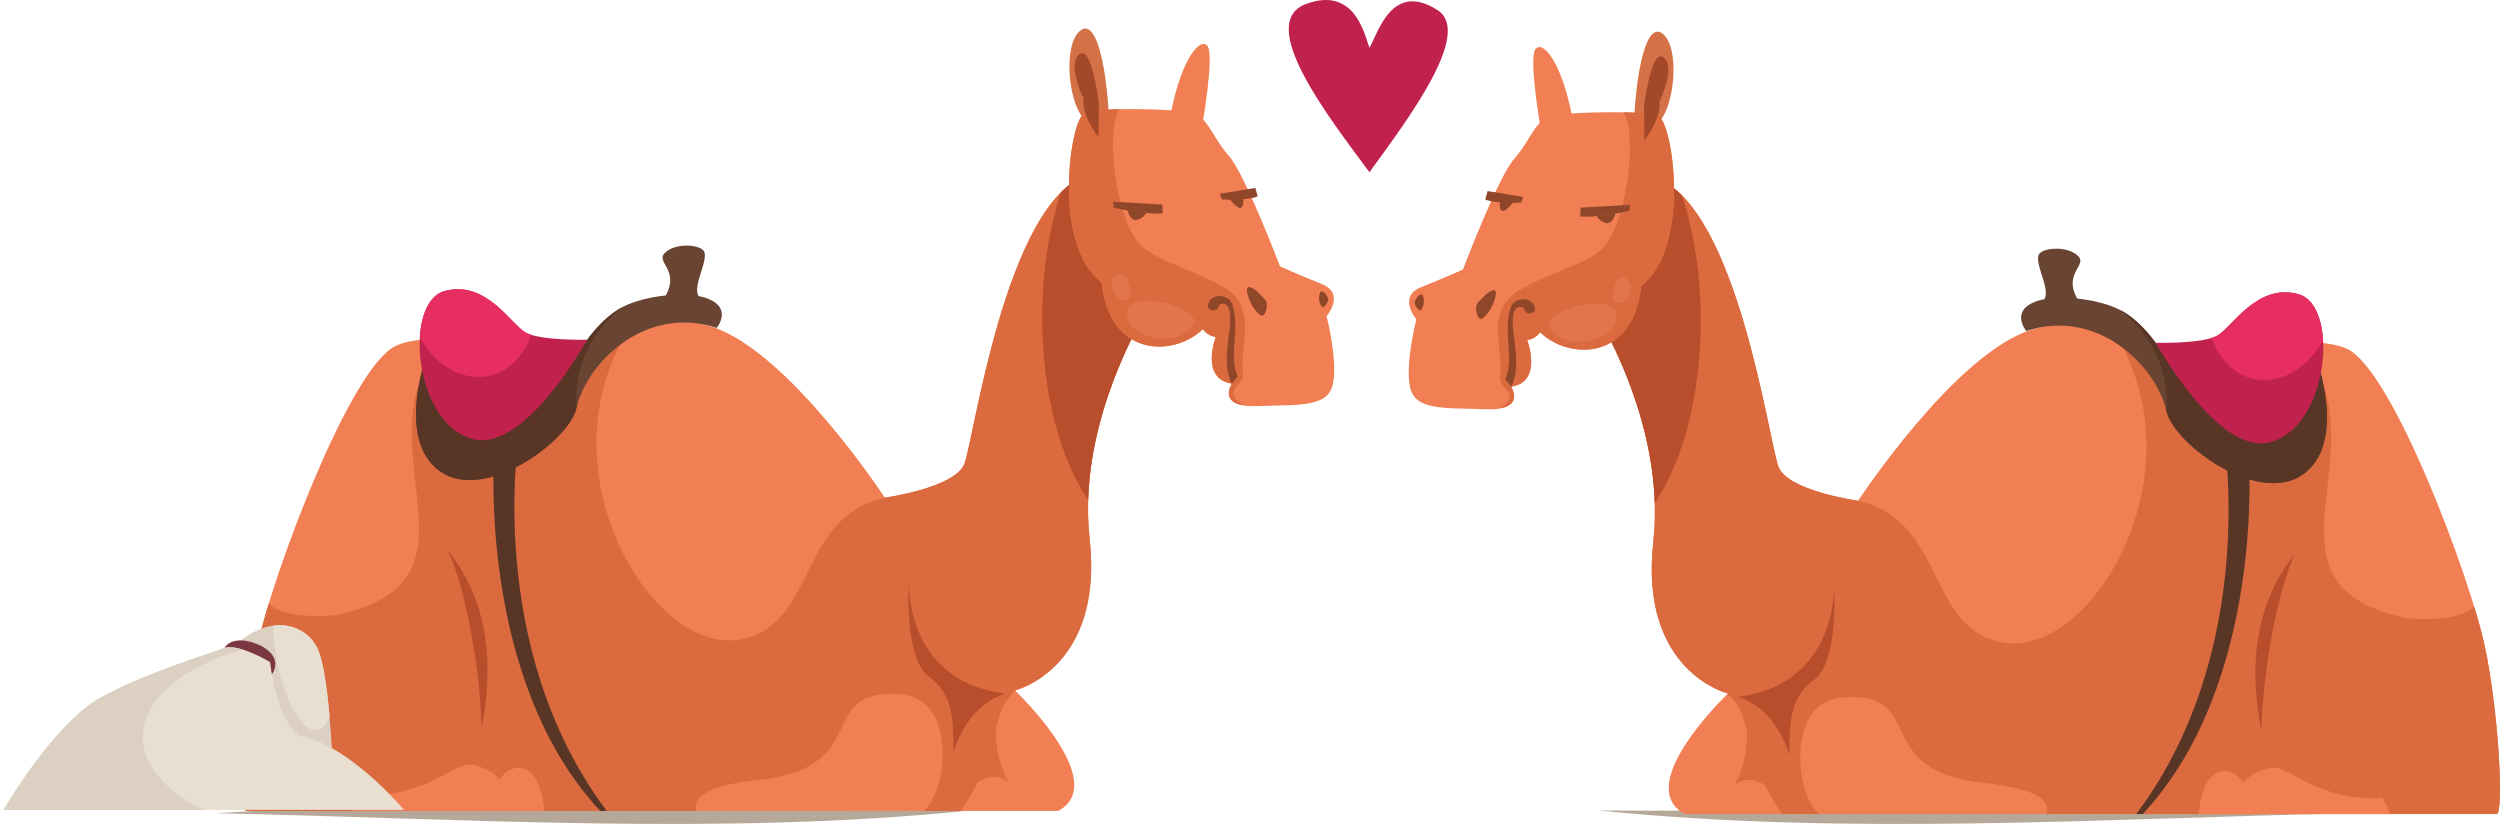 <svg xmlns="http://www.w3.org/2000/svg" width="613" height="203" viewBox="0 0 613 203" fill="none"><g style="mix-blend-mode:multiply" opacity="0.5"><path d="M525.304 197.106C516.031 196.957 506.923 197.076 497.716 197.254C462.546 197.92 427.519 199.061 392 198.724C452.914 204.959 514.984 200.729 577 199.399C569.026 198.932 561.052 198.466 553.034 198.078C543.838 197.632 534.598 197.264 525.304 197.115V197.106Z" fill="#6D5231"></path></g><g style="mix-blend-mode:multiply" opacity="0.5"><path d="M104.696 197.106C113.969 196.957 123.077 197.076 132.284 197.254C167.454 197.92 202.481 199.061 238 198.724C177.086 204.959 115.016 200.729 53 199.399C60.974 198.932 68.948 198.466 76.966 198.078C86.162 197.632 95.402 197.264 104.696 197.115V197.106Z" fill="#6D5231"></path></g><path d="M352.49 2.484C341.273 -4.696 337.95 8.026 335.784 11.722C334.547 8.334 332.17 -3.374 320.316 0.944C307.633 5.565 325.988 28.976 335.784 42.222C345.375 29.079 361.152 8.029 352.49 2.484Z" fill="#C1224D"></path><path d="M259.499 198.839C259.499 198.839 62.162 198.839 60.397 198.839C58.632 198.839 59.802 174.023 63.353 157.479C66.893 140.936 85.808 90.124 97.025 84.807C108.253 79.491 140.15 88.943 140.15 88.943C140.15 88.943 155.514 74.175 174.419 80.076C193.323 85.988 216.959 122.021 216.959 122.021C216.959 122.021 234.087 119.66 236.458 113.749C238.819 107.837 246.506 49.944 266.59 42.852C286.675 35.761 284.91 70.029 284.91 70.029C284.91 70.029 263.645 100.161 267.186 132.068C270.726 163.976 248.866 169.292 248.866 169.292C248.866 169.292 272.502 191.748 259.499 198.829V198.839Z" fill="#F17F53"></path><path d="M266.58 42.863C246.495 49.955 238.809 107.848 236.448 113.759C234.19 119.414 218.406 121.816 217.051 122.021C195.283 126.763 200.405 153.682 181.233 156.833C160.41 160.261 134.424 118.296 152.148 84.233C155.637 77.521 136.815 94.845 136.476 87.948C134.968 87.548 133.049 87.076 130.883 86.573C130.216 91.386 107.022 84.551 104.682 89.149C92.079 113.965 118.465 141.736 84.402 150.398C80.153 151.476 68.936 151.558 65.908 147.935C64.759 151.712 63.866 154.996 63.332 157.49C59.791 174.034 58.601 198.85 60.377 198.85C61.321 198.85 118.075 198.85 170.744 198.85C169.811 195.309 173.557 192.548 186.098 191.235C214.691 188.238 199.286 168.297 221.29 170.298C234.283 171.478 232.712 193.739 226.411 198.85H235.565C245.9 184.081 242.554 174.229 249.01 169.457C248.907 169.354 248.856 169.303 248.856 169.303C248.856 169.303 270.716 163.986 267.175 132.079C263.635 100.171 284.9 70.039 284.9 70.039C284.9 70.039 286.675 35.771 266.58 42.863Z" fill="#DB6A3E"></path><path d="M88.353 194.899C105.482 195.689 111.199 186.237 116.32 187.612C121.441 188.987 122.426 191.153 122.426 191.153C122.426 191.153 125.187 186.822 129.118 188.792C133.059 190.763 133.449 198.84 133.449 198.84H86.383L88.353 194.899Z" fill="#F17F53"></path><path d="M109.824 135.035C113.529 142.516 117.685 161.975 118.075 178.426C120.713 165.444 120.826 148.623 109.824 135.035Z" fill="#B84E2C"></path><path d="M266.58 42.863C264.292 43.673 262.157 45.151 260.176 47.122C257.251 55.917 255.548 66.508 255.548 77.911C255.548 96.302 259.992 112.569 266.806 122.585C267.668 94.444 284.89 70.029 284.89 70.029C284.89 70.029 286.665 35.761 266.57 42.852L266.58 42.863Z" fill="#B84E2C"></path><path d="M175.733 80.415C158.398 74.637 143.876 88.831 141.331 100.11C139.494 108.248 117.695 124.269 106.93 114.816C96.164 105.364 106.406 81.996 106.406 81.996L142.901 84.879C142.901 84.879 147.099 78.054 152.877 75.16C158.655 72.276 168.538 71.476 173.095 73.056C179.92 75.417 175.722 80.405 175.722 80.405L175.733 80.415Z" fill="#6A4432"></path><path d="M141.331 97.421C141.331 88.533 145.775 80.579 152.764 75.232C147.048 78.157 142.901 84.879 142.901 84.879L106.406 81.996C106.406 81.996 96.164 105.364 106.93 114.816C117.695 124.269 139.494 108.248 141.331 100.11C141.362 99.966 141.403 99.832 141.434 99.689C141.372 98.94 141.331 98.18 141.331 97.421Z" fill="#593526"></path><path d="M55.46 160.24C65.959 149.208 75.422 153.149 78.039 159.45C80.666 165.752 81.456 185.446 81.456 185.446L64.645 183.609L55.45 160.24H55.46Z" fill="#DBD0C2"></path><path d="M67.191 164.407C68.299 161.626 66.38 159.255 62.942 157.88C59.514 156.505 55.871 156.648 54.763 159.43C53.654 162.211 55.532 165.577 58.96 166.952C62.388 168.328 66.083 167.188 67.191 164.417V164.407Z" fill="#7A3742"></path><path d="M99.058 198.583H0.851C0.851 198.583 13.198 177.318 24.743 171.006C36.3 164.705 51.53 160.24 54.937 158.926C58.355 157.613 66.226 162.344 66.226 162.344C66.226 162.344 67.54 175.737 73.318 180.458C85.398 182.295 99.047 198.572 99.047 198.572L99.058 198.583Z" fill="#E8DFD0"></path><path d="M34.986 180.725C34.986 171.519 44.838 163.494 59.432 159.245C57.739 158.732 56.087 158.485 54.937 158.927C51.52 160.24 36.289 164.705 24.743 171.006C13.187 177.308 0.851 198.583 0.851 198.583H49.929C40.733 194.088 34.996 187.756 34.996 180.725H34.986Z" fill="#DBD0C2"></path><path d="M287.065 27.899C289.826 13.716 294.547 8.995 296.127 11.355C297.708 13.716 294.947 29.87 294.947 29.87L287.065 27.899Z" fill="#F17F53"></path><path d="M272.102 36.171C272.102 19.586 269.341 4.264 265.01 7.414C260.679 10.565 261.86 24.348 265.4 28.679C265.4 28.679 272.092 40.892 272.092 36.161L272.102 36.171Z" fill="#D47146"></path><path d="M270.131 69.249C272.102 88.153 288.246 87.363 294.947 80.671C294.947 80.671 295.738 82.252 298.098 82.642C298.098 82.642 294.157 92.884 302.039 94.065C302.039 94.065 298.098 99.976 308.34 99.576C318.583 99.186 325.675 99.966 326.855 94.065C328.035 88.153 325.274 77.521 325.274 77.521C325.274 77.521 330.006 72.01 324.094 69.639C318.183 67.278 313.852 65.308 313.852 65.308C313.852 65.308 305.19 42.462 301.249 38.132C297.308 33.8 296.128 28.289 291.797 27.499C287.466 26.709 270.131 26.319 266.19 27.499C262.249 28.679 257.918 60.187 270.131 69.249Z" fill="#F17F53"></path><path d="M304.05 93.787C304.645 93.141 304.943 92.269 304.799 91.396C303.824 85.536 308.186 76.433 301.32 71.281C296.025 67.309 283.863 64.127 280.055 60.515C273.128 53.947 271.127 31.101 274.565 26.77C270.85 26.842 267.637 27.058 266.211 27.489C262.27 28.669 257.939 60.176 270.152 69.239C272.122 88.143 288.266 87.353 294.968 80.661C294.968 80.661 295.758 82.242 298.118 82.632C298.118 82.632 294.177 92.874 302.059 94.054C302.059 94.054 299.114 98.488 304.974 99.412C300.982 97.02 302.418 95.563 304.071 93.767L304.05 93.787Z" fill="#DB6A3E"></path><path d="M302.101 74.503C301.31 72.276 297.636 71.814 296.456 74.041C295.276 76.269 298.355 76.669 298.683 75.355C299.011 74.041 301.043 74.041 301.505 76.34C302.367 80.661 299.145 88.42 302.029 94.064L303.507 92.238C301.074 87.25 304.266 80.63 302.09 74.493L302.101 74.503Z" fill="#904729"></path><path d="M309.12 77.326C306.503 75.529 304.923 70.234 306.236 70.367C307.55 70.501 309.059 72.204 310.177 73.456C311.296 74.709 310.177 78.054 309.131 77.326H309.12Z" fill="#904729"></path><path d="M324.176 75.273C323.078 74.278 323.345 71.342 324.073 71.414C324.792 71.486 325.284 72.43 325.644 73.128C326.003 73.816 324.617 75.673 324.176 75.273Z" fill="#904729"></path><path d="M276.443 51.525C277.131 53.762 277.972 54.326 279.306 53.752C280.641 53.177 281.02 52.222 281.02 52.222L276.433 51.525H276.443Z" fill="#904729"></path><path d="M301.433 48.743C303.28 50.981 304.153 51.432 304.615 50.581C305.076 49.729 304.707 48.651 304.707 48.651L301.423 48.743H301.433Z" fill="#904729"></path><path d="M273.087 50.94C281.554 52.808 285.105 52.315 285.105 52.315L285.002 50.15L272.892 49.462L273.087 50.94Z" fill="#904729"></path><path d="M299.596 48.907C306.011 49.257 308.392 48.158 308.392 48.158L307.807 46.075L299.104 47.512L299.596 48.907Z" fill="#904729"></path><path d="M269.351 33.605C264.805 27.509 265.718 24.235 265.718 24.235C265.718 24.235 261.531 15.871 264.63 13.326C267.719 10.781 269.454 25.334 269.454 25.334L269.362 33.605H269.351Z" fill="#A34829"></path><path d="M292.484 79.891C288.625 85.433 276.33 83.145 276.237 76.741C276.135 70.337 295.634 75.365 292.484 79.891Z" fill="#E2754C"></path><path d="M275.766 73.621C272.666 73.241 271.394 68.51 274.124 67.34C276.864 66.17 278.29 73.929 275.766 73.621Z" fill="#E2754C"></path><path d="M116.258 107.725C101.469 104.369 98.801 74.114 109.033 71.353C119.276 68.592 125.31 79.625 128.995 81.595C132.669 83.566 143.958 83.299 143.958 83.299C143.958 83.299 128.995 110.609 116.258 107.725Z" fill="#C1224D"></path><path d="M128.984 81.595C125.31 79.625 119.265 68.592 109.023 71.353C105.287 72.359 103.276 77.038 102.937 82.734C106.745 89.611 113.487 93.603 120.015 92.135C124.838 91.047 128.492 87.209 130.257 82.109C129.775 81.954 129.333 81.79 128.974 81.595H128.984Z" fill="#E62E61"></path><path d="M162.072 74.247C167.85 66.499 160.492 64.528 162.996 62.034C165.5 59.54 171.083 59.91 172.448 61.377C174.152 63.214 169.687 70.039 171.268 72.533L162.072 74.237V74.247Z" fill="#6A4432"></path><path d="M233.759 184.399C233.759 176.394 233.893 170.483 227.725 165.885C221.556 161.287 222.87 142.516 222.87 142.516C222.87 142.516 221.69 167.065 246.506 170.093C240.605 171.971 236.356 176.743 233.769 184.399H233.759Z" fill="#B84E2C"></path><path d="M244.925 173.244C242.298 184.143 247.419 191.891 247.419 191.891C243.622 188.71 239.219 191.245 234.549 196.222L244.925 173.244Z" fill="#DB6A3E"></path><path d="M78.049 159.45C76.448 155.612 72.302 152.656 66.935 153.426C66.976 155.93 67.253 158.69 67.786 161.564C69.695 171.889 74.201 179.709 77.834 179.032C79.117 178.796 80.123 177.523 80.8 175.532C80.276 169.662 79.414 162.744 78.049 159.46V159.45Z" fill="#E8DFD0"></path><path d="M127.281 106.668L121.175 111.194C121.175 111.194 117.039 166.532 147.171 198.829H148.751C118.619 158.65 127.281 106.657 127.281 106.657V106.668Z" fill="#593526"></path><path d="M413.074 199.598C413.074 199.598 610.41 199.598 612.176 199.598C613.951 199.598 612.771 174.782 609.22 158.238C605.679 141.694 586.765 90.882 575.547 85.566C564.32 80.25 532.422 89.702 532.422 89.702C532.422 89.702 517.059 74.934 498.154 80.835C479.25 86.746 455.614 122.78 455.614 122.78C455.614 122.78 438.485 120.419 436.114 114.508C433.754 108.596 426.067 50.703 405.982 43.611C385.898 36.519 387.663 70.787 387.663 70.787C387.663 70.787 408.928 100.92 405.387 132.827C401.846 164.735 423.707 170.051 423.707 170.051C423.707 170.051 400.071 192.506 413.074 199.588V199.598Z" fill="#F17F53"></path><path d="M405.982 43.622C426.067 50.713 433.754 108.607 436.114 114.518C438.372 120.173 454.156 122.575 455.511 122.78C477.279 127.521 472.158 154.441 491.329 157.592C512.152 161.02 538.138 119.054 520.414 84.992C516.925 78.28 535.747 95.604 536.086 88.707C537.594 88.307 539.514 87.835 541.679 87.332C542.346 92.145 565.54 85.31 567.88 89.908C580.483 114.723 554.097 142.495 588.16 151.157C592.409 152.235 603.626 152.317 606.654 148.694C607.803 152.471 608.696 155.755 609.23 158.249C612.771 174.793 613.961 199.609 612.186 199.609C611.241 199.609 554.487 199.609 501.818 199.609C502.752 196.068 499.006 193.307 486.464 191.993C457.872 188.997 473.276 169.056 451.273 171.057C438.28 172.237 439.85 194.498 446.151 199.609C442.58 199.609 443.37 199.609 436.997 199.609C426.662 184.84 430.008 174.988 423.552 170.215C423.655 170.113 423.706 170.061 423.706 170.061C423.706 170.061 401.846 164.745 405.387 132.838C408.927 100.93 387.663 70.798 387.663 70.798C387.663 70.798 385.887 36.53 405.982 43.622Z" fill="#DB6A3E"></path><path d="M584.219 195.668C567.09 196.458 561.374 187.006 556.253 188.381C551.131 189.756 550.146 191.922 550.146 191.922C550.146 191.922 547.385 187.591 543.455 189.561C539.514 191.532 539.124 199.609 539.124 199.609H586.19L584.219 195.668Z" fill="#F17F53"></path><path d="M562.749 135.793C559.044 143.275 554.888 162.734 554.498 179.185C551.86 166.203 551.747 149.382 562.749 135.793Z" fill="#B84E2C"></path><path d="M405.982 43.621C408.27 44.432 410.405 45.91 412.386 47.88C415.311 56.676 417.014 67.267 417.014 78.669C417.014 97.061 412.57 113.327 405.756 123.344C404.894 95.203 387.672 70.787 387.672 70.787C387.672 70.787 385.897 36.519 405.992 43.611L405.982 43.621Z" fill="#B84E2C"></path><path d="M496.84 81.174C514.174 75.396 528.696 89.589 531.241 100.868C533.078 109.007 554.877 125.027 565.643 115.575C576.409 106.123 566.166 82.754 566.166 82.754L529.671 85.638C529.671 85.638 525.474 78.813 519.695 75.919C513.917 73.035 504.034 72.235 499.477 73.815C492.653 76.176 496.85 81.163 496.85 81.163L496.84 81.174Z" fill="#6A4432"></path><path d="M531.242 98.18C531.242 89.292 526.798 81.338 519.809 75.991C525.525 78.916 529.672 85.638 529.672 85.638L566.167 82.754C566.167 82.754 576.409 106.123 565.643 115.575C554.877 125.027 533.079 109.007 531.242 100.868C531.211 100.725 531.17 100.591 531.139 100.448C531.201 99.698 531.242 98.939 531.242 98.18Z" fill="#593526"></path><path d="M385.507 28.658C382.747 14.475 378.026 9.754 376.445 12.114C374.865 14.475 377.626 30.629 377.626 30.629L385.507 28.658Z" fill="#F17F53"></path><path d="M400.471 36.93C400.471 20.345 403.231 5.022 407.562 8.173C411.893 11.324 410.713 25.107 407.172 29.438C407.172 29.438 400.481 41.651 400.481 36.92L400.471 36.93Z" fill="#D47146"></path><path d="M402.441 70.018C400.471 88.922 384.327 88.132 377.625 81.441C377.625 81.441 376.835 83.021 374.475 83.411C374.475 83.411 378.416 93.653 370.534 94.834C370.534 94.834 374.475 100.745 364.232 100.345C353.99 99.955 346.898 100.735 345.718 94.834C344.538 88.922 347.298 78.29 347.298 78.29C347.298 78.29 342.567 72.778 348.479 70.408C354.39 68.047 358.721 66.077 358.721 66.077C358.721 66.077 367.383 43.231 371.324 38.901C375.265 34.569 376.445 29.058 380.776 28.268C385.107 27.478 402.441 27.088 406.382 28.268C410.323 29.448 414.654 60.956 402.441 70.018Z" fill="#F17F53"></path><path d="M368.522 94.546C367.927 93.9 367.629 93.027 367.773 92.155C368.748 86.295 364.386 77.192 371.252 72.04C376.548 68.068 388.709 64.886 392.517 61.274C399.445 54.705 401.446 31.86 398.008 27.529C401.723 27.601 404.935 27.816 406.362 28.247C410.303 29.428 414.634 60.935 402.421 69.997C400.45 88.902 384.307 88.111 377.605 81.42C377.605 81.42 376.815 83 374.454 83.39C374.454 83.39 378.395 93.633 370.513 94.813C370.513 94.813 373.459 99.247 367.598 100.17C371.591 97.779 370.154 96.322 368.502 94.526L368.522 94.546Z" fill="#DB6A3E"></path><path d="M370.472 75.273C371.262 73.046 374.936 72.584 376.117 74.811C377.297 77.038 374.218 77.438 373.89 76.124C373.561 74.811 371.529 74.811 371.067 77.11C370.205 81.43 373.428 89.189 370.544 94.834L369.066 93.007C371.498 88.019 368.306 81.4 370.482 75.262L370.472 75.273Z" fill="#904729"></path><path d="M363.442 78.095C366.059 76.299 367.639 71.003 366.326 71.137C365.012 71.27 363.504 72.974 362.385 74.226C361.266 75.478 362.385 78.824 363.432 78.095H363.442Z" fill="#904729"></path><path d="M348.386 76.042C349.484 75.047 349.218 72.112 348.489 72.183C347.771 72.255 347.278 73.199 346.919 73.897C346.559 74.585 347.945 76.443 348.386 76.042Z" fill="#904729"></path><path d="M396.13 52.294C395.442 54.531 394.601 55.096 393.266 54.521C391.932 53.946 391.552 52.992 391.552 52.992L396.14 52.294H396.13Z" fill="#904729"></path><path d="M371.139 49.502C369.292 51.739 368.42 52.191 367.958 51.339C367.496 50.487 367.866 49.41 367.866 49.41L371.15 49.502H371.139Z" fill="#904729"></path><path d="M399.485 51.699C391.018 53.566 387.468 53.074 387.468 53.074L387.57 50.908L399.68 50.221L399.485 51.699Z" fill="#904729"></path><path d="M372.976 49.677C366.562 50.026 364.181 48.927 364.181 48.927L364.766 46.844L373.469 48.281L372.976 49.677Z" fill="#904729"></path><path d="M403.222 34.375C407.768 28.278 406.855 25.005 406.855 25.005C406.855 25.005 411.042 16.64 407.942 14.095C404.853 11.55 403.119 26.103 403.119 26.103L403.211 34.375H403.222Z" fill="#A34829"></path><path d="M380.088 80.65C383.947 86.192 396.242 83.904 396.335 77.499C396.437 71.095 376.938 76.124 380.088 80.65Z" fill="#E2754C"></path><path d="M396.807 74.39C399.906 74.01 401.179 69.279 398.449 68.109C395.709 66.939 394.282 74.698 396.807 74.39Z" fill="#E2754C"></path><path d="M556.314 108.484C571.103 105.128 573.772 74.872 563.539 72.112C553.297 69.351 547.262 80.384 543.578 82.354C539.904 84.325 528.615 84.058 528.615 84.058C528.615 84.058 543.578 111.368 556.314 108.484Z" fill="#C1224D"></path><path d="M543.578 82.354C547.252 80.384 553.297 69.351 563.539 72.112C567.275 73.117 569.287 77.797 569.625 83.493C565.818 90.37 559.075 94.362 552.548 92.894C547.724 91.806 544.07 87.968 542.305 82.867C542.788 82.713 543.229 82.549 543.588 82.354H543.578Z" fill="#E62E61"></path><path d="M510.49 75.006C504.712 67.257 512.07 65.287 509.566 62.793C507.072 60.299 501.479 60.668 500.114 62.136C498.41 63.973 502.875 70.798 501.294 73.292L510.49 74.996V75.006Z" fill="#6A4432"></path><path d="M438.813 185.158C438.813 177.153 438.68 171.242 444.848 166.644C451.016 162.046 449.702 143.275 449.702 143.275C449.702 143.275 450.883 167.824 426.067 170.852C431.968 172.73 436.217 177.502 438.803 185.158H438.813Z" fill="#B84E2C"></path><path d="M427.647 174.002C430.275 184.902 425.153 192.65 425.153 192.65C428.951 189.469 433.353 192.004 438.023 196.981L427.647 174.002Z" fill="#DB6A3E"></path><path d="M545.292 107.437L551.398 111.963C551.398 111.963 555.534 167.301 525.402 199.598H523.822C553.954 159.419 545.292 107.427 545.292 107.427V107.437Z" fill="#593526"></path></svg>